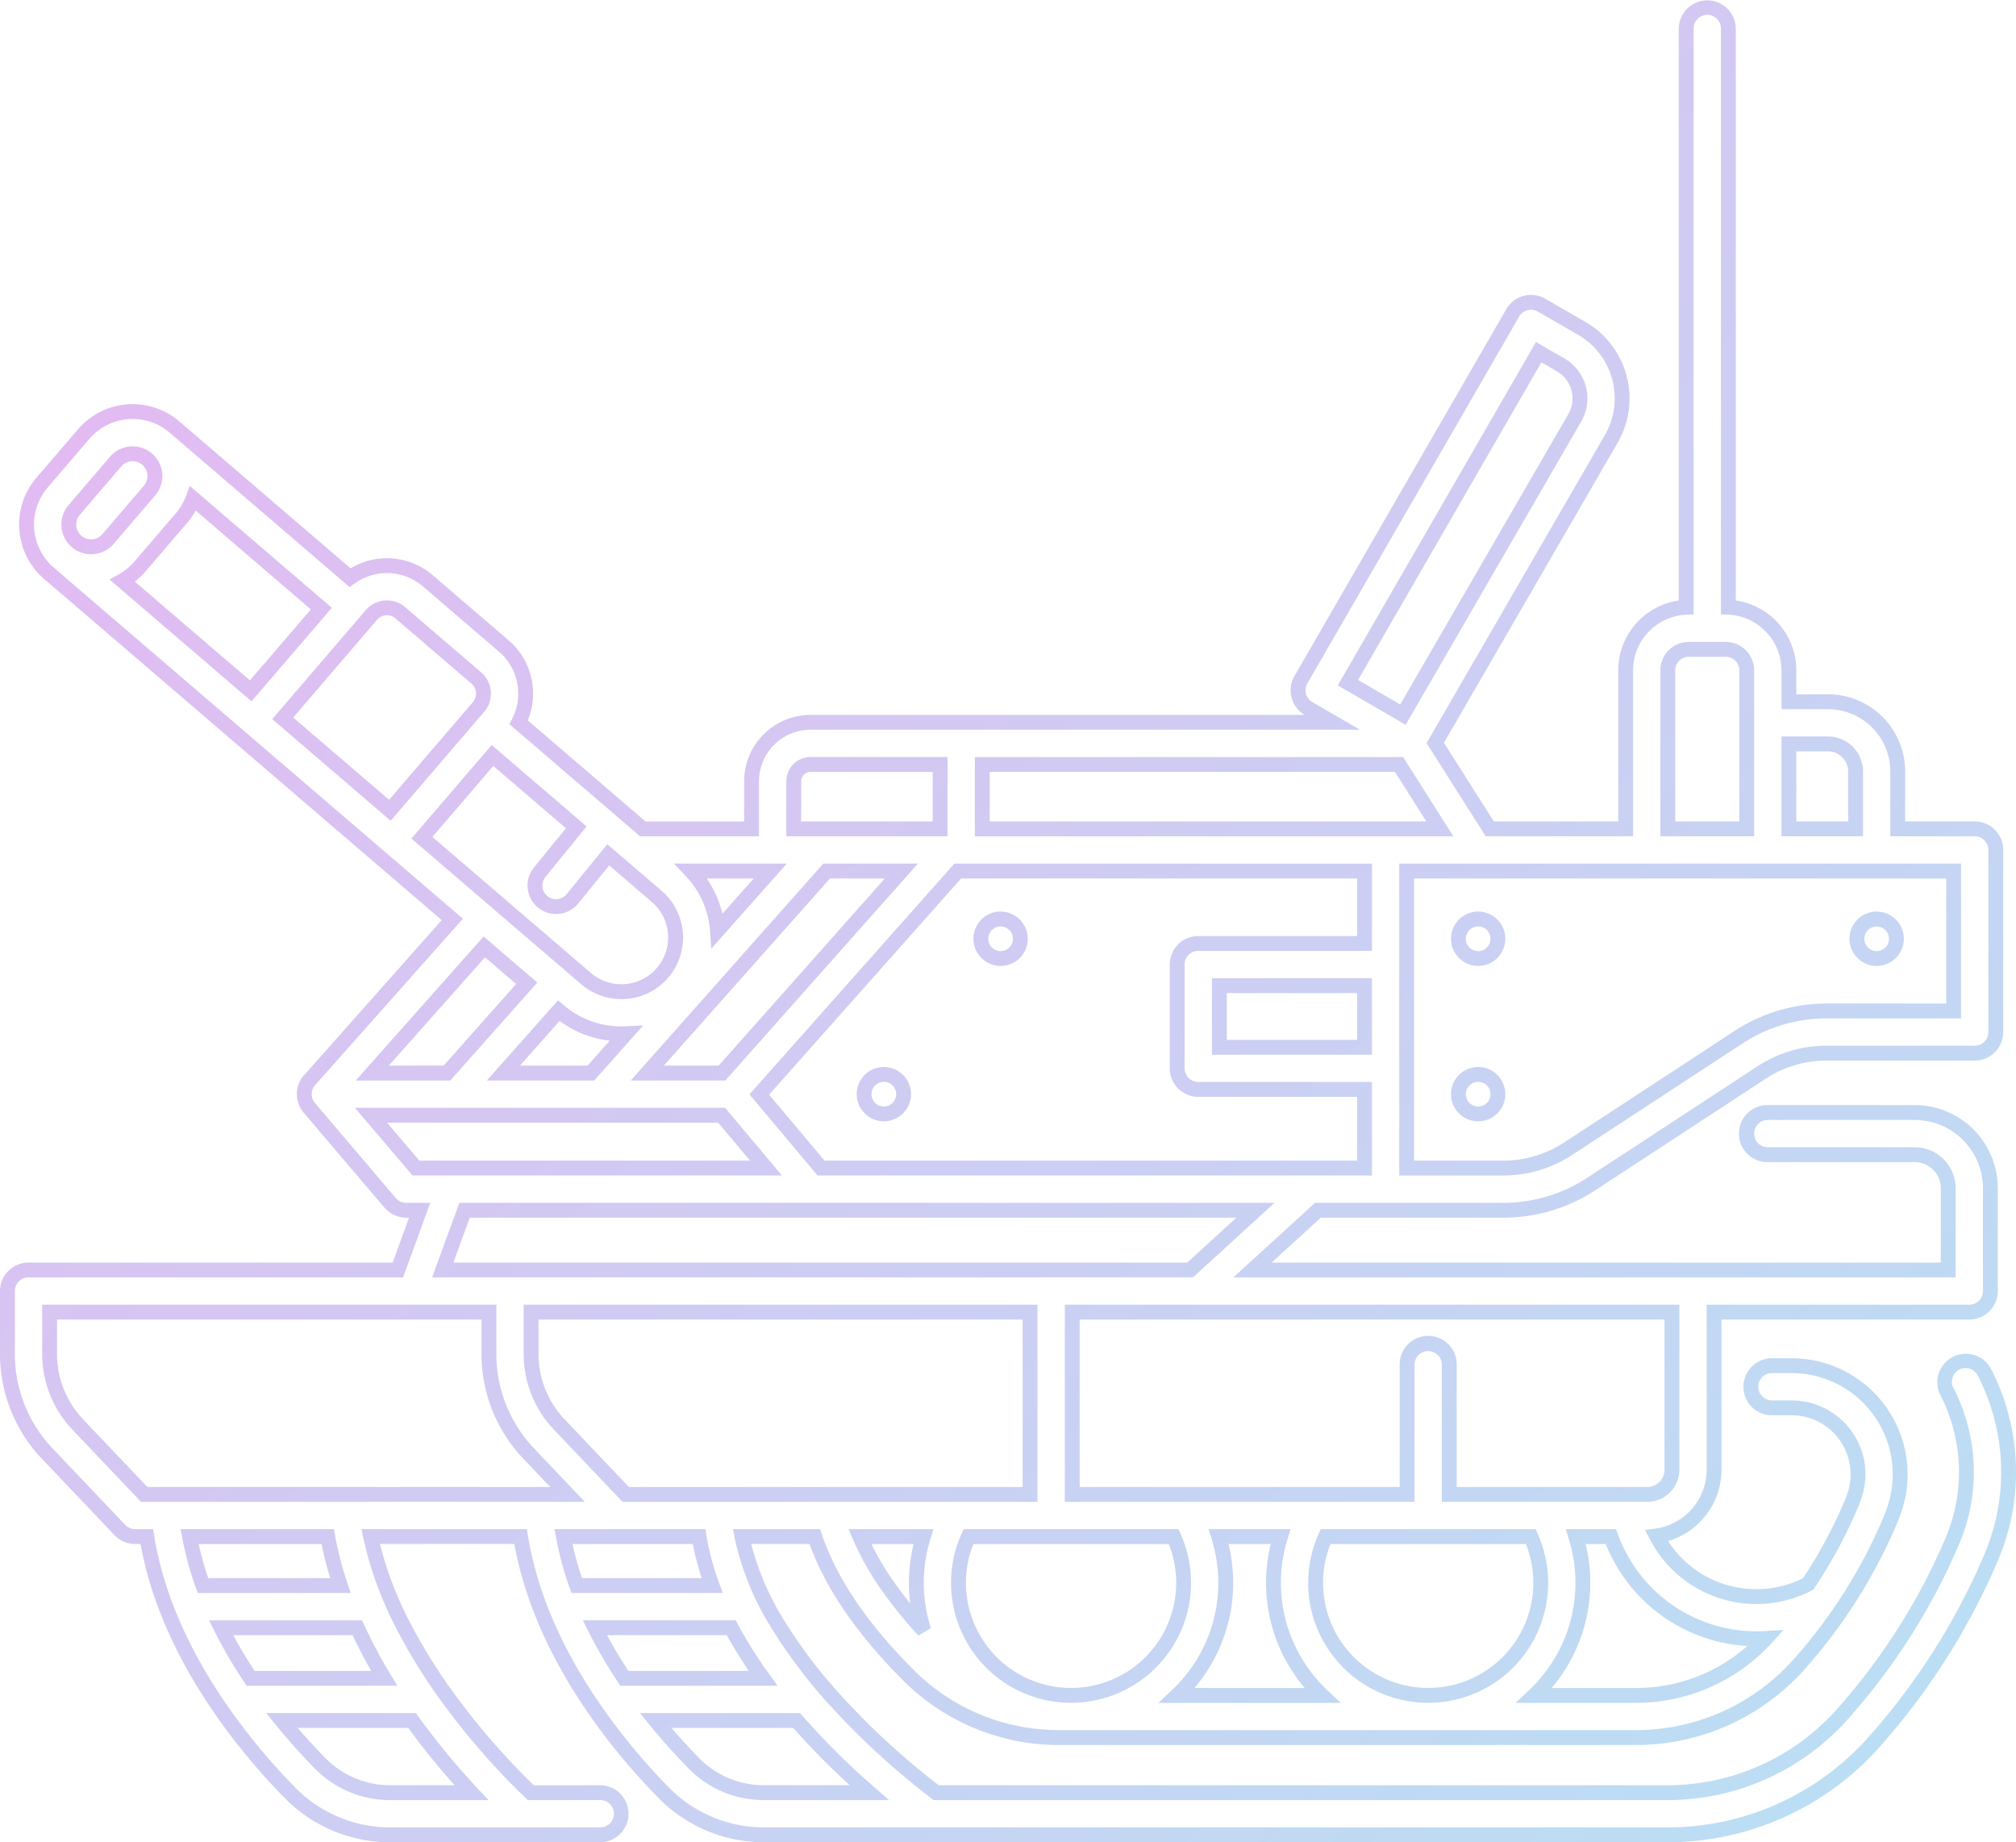 <svg xmlns="http://www.w3.org/2000/svg" xmlns:xlink="http://www.w3.org/1999/xlink" width="425.423" height="388.721" viewBox="0 0 425.423 388.721">
  <defs>
    <linearGradient id="linear-gradient" x1="-0.129" y1="0.062" x2="1.044" y2="1.128" gradientUnits="objectBoundingBox">
      <stop offset="0" stop-color="#b702d1"/>
      <stop offset="1" stop-color="#04a6da"/>
    </linearGradient>
  </defs>
  <g id="Ataque" transform="translate(0)" opacity="0.3">
    <path id="Union_13" data-name="Union 13" d="M349.408,386.222h0a59.794,59.794,0,0,0,44.569-19.928,143.8,143.8,0,0,0,25.186-39.644,47.587,47.587,0,0,0-1.535-40.359,6.017,6.017,0,0,0-10.7,5.5,35.574,35.574,0,0,1,1.15,30.175,131.8,131.8,0,0,1-23.083,36.323,47.763,47.763,0,0,1-35.579,15.9H195.6c-1.575-1.2-4.38-3.4-7.786-6.382a155.238,155.238,0,0,1-12.493-12.184,105.911,105.911,0,0,1-12.236-16.037,58.454,58.454,0,0,1-7.07-16.3h12.308c3.405,9.406,10.063,19.1,19.8,28.831A46.376,46.376,0,0,0,220.916,365.7H342.725a47.653,47.653,0,0,0,35.71-16.1,111.672,111.672,0,0,0,19.331-30.543l0-.007c.41-.977.767-1.935,1.063-2.846a24.479,24.479,0,0,0-23.26-32.108h-4.152a6.016,6.016,0,1,0,0,12.032h4.148a12.451,12.451,0,0,1,11.838,16.314c-.213.642-.458,1.294-.728,1.937a100.143,100.143,0,0,1-8.693,16.137,22.185,22.185,0,0,1-28.488-7.85,15.691,15.691,0,0,0,11.285-15.041V275.929h52.284a6.015,6.015,0,0,0,6.017-6.017V248.218a17.547,17.547,0,0,0-17.541-17.543H370.55a6.017,6.017,0,1,0,0,12.033h31a5.52,5.52,0,0,1,5.505,5.512V263.9h-141.2l10.352-9.465h38.514a35.5,35.5,0,0,0,19.465-5.812l35.893-23.491a23.412,23.412,0,0,1,12.879-3.848h31.256a6.023,6.023,0,0,0,6.017-6.015V176.839a6.024,6.024,0,0,0-6.017-6.017H399.535V160.287A16.288,16.288,0,0,0,383.256,144h-6.688v-5.056A14.918,14.918,0,0,0,363.793,124.2V3.517a6.017,6.017,0,0,0-12.033,0V124.2a14.917,14.917,0,0,0-12.777,14.746v31.877H312.734l-10.528-16.6L338.868,90.9a18.633,18.633,0,0,0-6.822-25.481l-8.466-4.887a6.014,6.014,0,0,0-8.216,2.2l-44.7,77.419a6.017,6.017,0,0,0,2.161,8.2h-72.34l-.15,0H168.552a14.029,14.029,0,0,0-14.024,14.023v8.461H133.722L108.875,149.5a14.785,14.785,0,0,0-4.044-16.886L88.795,118.857a14.807,14.807,0,0,0-17.306-1.428L35.366,86.434c-.057-.048-.113-.1-.171-.141a15.167,15.167,0,0,0-21.221,1.775L5.2,98.293a15.158,15.158,0,0,0,1.817,21.543l83.7,71.814L61.877,224.135a6.02,6.02,0,0,0-.3,8.13l17.057,20.047a6.009,6.009,0,0,0,4.583,2.119h.6L80.364,263.9H3.516A6.023,6.023,0,0,0-2.5,269.913v13.242A32.02,32.02,0,0,0,6.343,305.3l15.316,16.116a6.043,6.043,0,0,0,4.361,1.871h1.132c1.9,10.453,6.248,21.1,12.931,31.676a127.378,127.378,0,0,0,9.133,12.61c2.647,3.23,5.473,6.376,8.4,9.35a31.2,31.2,0,0,0,22.1,9.3h44.474a6.017,6.017,0,0,0,0-12.033h-14.05A151.186,151.186,0,0,1,93.816,355.5a115.926,115.926,0,0,1-9.933-15.917,75.53,75.53,0,0,1-6.2-16.3h28.351c1.9,10.453,6.248,21.1,12.931,31.676a127.358,127.358,0,0,0,9.133,12.61c2.647,3.23,5.473,6.376,8.4,9.35a31.2,31.2,0,0,0,22.1,9.3Zm62.867-100.06a2.873,2.873,0,0,1,2.565,1.564,44.448,44.448,0,0,1,1.436,37.7A140.666,140.666,0,0,1,391.64,364.2a56.658,56.658,0,0,1-42.232,18.883H158.6a28.063,28.063,0,0,1-19.876-8.36,131.562,131.562,0,0,1-17.115-21.436c-6.738-10.659-11.015-21.365-12.713-31.82l-.214-1.316h-34.9l.394,1.888a76.586,76.586,0,0,0,6.906,18.967,119.055,119.055,0,0,0,10.2,16.351,153.687,153.687,0,0,0,17.139,19.533l.454.431h15.3a2.881,2.881,0,1,1,0,5.763H79.726a28.06,28.06,0,0,1-19.877-8.361A131.559,131.559,0,0,1,42.734,353.29C36,342.631,31.719,331.925,30.021,321.47l-.214-1.316H26.02a2.894,2.894,0,0,1-2.089-.9L8.614,303.141A28.885,28.885,0,0,1,.636,283.157V269.913a2.884,2.884,0,0,1,2.881-2.881H82.558L88.3,251.3H83.214a2.879,2.879,0,0,1-2.2-1.016L63.962,230.233a2.9,2.9,0,0,1-.42-3.08,2.855,2.855,0,0,1,.581-.83l.035-.035.033-.037,30.991-34.9L9.034,117.432a12.025,12.025,0,0,1-1.45-17.1l8.771-10.226a12.019,12.019,0,0,1,16.845-1.4l.032.026c.033.026.064.052.094.078L71.29,121.39l1-.732a11.564,11.564,0,0,1,3.283-1.67,11.644,11.644,0,0,1,11.177,2.249L102.79,135a11.666,11.666,0,0,1,2.772,14.2l-.571,1.1,27.571,23.654h25.1V162.363a10.9,10.9,0,0,1,10.89-10.89H284.476l-10.044-5.83a2.887,2.887,0,0,1-1.05-3.934l44.7-77.418a2.878,2.878,0,0,1,3.933-1.051l8.466,4.887a15.5,15.5,0,0,1,5.675,21.2l-37.613,64.967,12.469,19.665h31.108V138.947a11.778,11.778,0,0,1,11.276-11.753l1.5-.063V3.517a2.881,2.881,0,1,1,5.763,0V127.13l1.5.063a11.778,11.778,0,0,1,11.272,11.755v8.19h9.822a13.153,13.153,0,0,1,13.146,13.15v13.669h17.811a2.885,2.885,0,0,1,2.882,2.881v38.425a2.884,2.884,0,0,1-2.882,2.879H382.955a26.61,26.61,0,0,0-14.6,4.361L332.464,246a32.362,32.362,0,0,1-17.747,5.3H274.986l-17.21,15.736H410.187V248.218a8.656,8.656,0,0,0-8.638-8.645h-31a2.881,2.881,0,1,1,0-5.762h30.99a14.412,14.412,0,0,1,14.408,14.409v21.692a2.885,2.885,0,0,1-2.881,2.881h-55.42V307.62a12.551,12.551,0,0,1-10.8,12.413l-2.2.306,1.024,1.97a25.324,25.324,0,0,0,34.113,10.808l.358-.185.224-.335a103.281,103.281,0,0,0,9.2-17l0-.006c.3-.72.577-1.45.816-2.172l0-.007a15.587,15.587,0,0,0-14.819-20.423h-4.148a2.88,2.88,0,1,1,0-5.761h4.152a21.347,21.347,0,0,1,20.279,28l0,0c-.268.827-.594,1.7-.969,2.594h0a108.542,108.542,0,0,1-18.79,29.688l0,0a44.515,44.515,0,0,1-33.363,15.047H220.916A43.241,43.241,0,0,1,190.34,349.9c-9.766-9.755-16.3-19.405-19.422-28.681l-.359-1.068h-18.4l.368,1.87a59.419,59.419,0,0,0,7.882,19.193A109.024,109.024,0,0,0,173,357.735a158.378,158.378,0,0,0,12.746,12.432c3.806,3.327,6.884,5.715,8.379,6.842l.419.316h154.87a50.9,50.9,0,0,0,37.915-16.941,134.936,134.936,0,0,0,23.634-37.19,38.713,38.713,0,0,0-1.249-32.835,2.883,2.883,0,0,1,2.56-4.2ZM79.711,377.324H100.58l-2.456-2.636a154.855,154.855,0,0,1-12.388-15.073l-.469-.652H53.67l2.08,2.557c2.574,3.164,5.335,6.249,8.206,9.169a22.241,22.241,0,0,0,15.755,6.636Zm13.715-3.135h-13.7a19.106,19.106,0,0,1-13.534-5.7c-2.023-2.057-3.99-4.2-5.872-6.392H83.662C86.655,366.212,89.929,370.266,93.427,374.188Zm65.164,3.135h26.535l-3.159-2.75A156.831,156.831,0,0,1,166.8,359.5l-.469-.537H132.55l2.08,2.557c2.571,3.16,5.332,6.245,8.207,9.169a22.234,22.234,0,0,0,15.754,6.636Zm18.233-3.135H158.6a19.1,19.1,0,0,1-13.532-5.7c-2.024-2.059-3.991-4.2-5.872-6.392h25.7A157.428,157.428,0,0,0,176.823,374.188Zm65.129-17.377h38.487l-2.875-2.709a31.092,31.092,0,0,1-8.346-31.913l.638-2.036H252.537l.638,2.036a31.09,31.09,0,0,1-8.348,31.914Zm30.886-3.135H249.554a34.23,34.23,0,0,0,7.182-30.387h8.922a34.23,34.23,0,0,0,7.18,30.387Zm44.479,3.135H342.73a38.729,38.729,0,0,0,28.521-12.526l2.627-2.859L370,341.66c-.619.037-1.245.056-1.86.056A31.118,31.118,0,0,1,338.9,321.188l-.374-1.035H327.9l.638,2.036a31.093,31.093,0,0,1-8.348,31.914ZM366.252,344.8a35.593,35.593,0,0,1-23.522,8.878H324.919a34.226,34.226,0,0,0,7.182-30.387h4.248a34.247,34.247,0,0,0,29.9,21.51Zm-67.374,12h0a25.314,25.314,0,0,0,23.082-35.72l-.417-.923H276.212l-.417.923a25.312,25.312,0,0,0,23.082,35.72ZM319.5,323.289a22.177,22.177,0,0,1-20.617,30.372h0a22.179,22.179,0,0,1-20.616-30.372Zm-95.982,33.5h0A25.314,25.314,0,0,0,246.6,321.076l-.416-.923H200.848l-.416.923a25.311,25.311,0,0,0,23.083,35.717Zm20.618-33.5a22.177,22.177,0,0,1-20.618,30.369h0A22.179,22.179,0,0,1,202.9,323.289ZM49.544,353.2H81.356l-1.435-2.378A108.333,108.333,0,0,1,74.312,340.3l-.42-.911H41.609l1.135,2.269A100.7,100.7,0,0,0,49.078,352.5Zm26.295-3.135H51.223c-1.643-2.5-3.149-5.026-4.5-7.541H71.891C73.072,345.016,74.394,347.541,75.839,350.064Zm52.585,3.135h33.162l-1.792-2.485a93.193,93.193,0,0,1-6.6-10.5l-.443-.829H120.488l1.135,2.269a100.688,100.688,0,0,0,6.335,10.846Zm27.088-3.135H130.1c-1.643-2.5-3.15-5.027-4.5-7.541h25.273C152.245,345.013,153.8,347.538,155.512,350.064Zm35.79-7.472,2.643-1.546a31.118,31.118,0,0,1-.09-18.856l.637-2.036H176.583l.92,2.178a59.325,59.325,0,0,0,6.237,10.986A91.834,91.834,0,0,0,191.3,342.591Zm-1.008-19.3a34.294,34.294,0,0,0-.716,12.535q-1.761-2.169-3.276-4.315a59.6,59.6,0,0,1-4.92-8.22ZM39.222,333.625H71.515l-.7-2.067a71.511,71.511,0,0,1-2.62-10.113l-.232-1.291H35.615l.346,1.855a69.075,69.075,0,0,0,2.888,10.577Zm27.962-3.135H41.438a66.564,66.564,0,0,1-2.018-7.2H65.358A74.283,74.283,0,0,0,67.184,330.489Zm50.917,3.135h31.932l-.779-2.111a53.84,53.84,0,0,1-2.682-10.042l-.212-1.319H114.5l.346,1.855a69.145,69.145,0,0,0,2.887,10.577Zm27.474-3.135H120.318a66.6,66.6,0,0,1-2.017-7.2h25.406A56.56,56.56,0,0,0,145.575,330.489Zm-118.318-16.1h93.657l-10.69-11.248a28.888,28.888,0,0,1-7.981-19.985V272.794H6.4v10.361a23.165,23.165,0,0,0,6.4,16.021Zm86.352-3.135H28.6L15.067,297.014a20.029,20.029,0,0,1-5.533-13.856v-7.228H84.423l.15,0h.649l0,0H99.106v7.226a32.023,32.023,0,0,0,8.845,22.149Zm15.256,3.135h87.572v-41.6H108v10.361a23.164,23.164,0,0,0,6.4,16.021Zm84.437-3.135H130.21l-13.536-14.242a20.029,20.029,0,0,1-5.536-13.856v-7.228H213.3Zm8.9,3.135H296V285.463a2.881,2.881,0,0,1,5.763,0v28.928h43.351a6.778,6.778,0,0,0,6.771-6.769V272.794H222.2Zm70.663-3.135H225.335V275.929H250.1c.089,0,.176.006.259.006H253.2l0-.006h95.552V307.62a3.648,3.648,0,0,1-3.637,3.635H304.9V285.463a6.017,6.017,0,1,0-12.033,0ZM88.691,267.031H249.25L266.462,251.3H94.432ZM248.033,263.9H93.173l3.453-9.465h161.76ZM84.551,245.533h77.957l-12-14.286H72.4Zm71.228-3.135H86l-6.819-8.015h69.865Zm14.255,3.135H287.011V225.8H250.36a2.885,2.885,0,0,1-2.881-2.881v-21.9a2.884,2.884,0,0,1,2.881-2.881h36.651V179.724H198.9l-43.249,48.695ZM283.876,242.4H171.5l-11.7-13.922,40.515-45.616h83.562v12.146H250.36a6.023,6.023,0,0,0-6.017,6.016v21.9a6.024,6.024,0,0,0,6.017,6.017h33.515Zm8.9,3.135h21.933a26.56,26.56,0,0,0,14.6-4.361L365.2,217.683a32.363,32.363,0,0,1,17.744-5.3H411.33V179.72H292.775ZM408.2,209.248H382.946a35.5,35.5,0,0,0-19.462,5.812l-35.891,23.489a23.434,23.434,0,0,1-12.885,3.848h-18.8V182.856H408.2ZM184.014,234.1a5.731,5.731,0,1,0-5.731-5.731A5.737,5.737,0,0,0,184.014,234.1Zm0-8.326a2.6,2.6,0,1,1-2.6,2.6A2.6,2.6,0,0,1,184.014,225.77ZM309.427,234.1a5.731,5.731,0,1,0-5.731-5.731A5.737,5.737,0,0,0,309.427,234.1Zm0-8.326a2.6,2.6,0,1,1-2.6,2.6A2.6,2.6,0,0,1,309.427,225.77Zm-236.853-.286H92.526l18.354-20.668L99.556,195.1Zm18.544-3.135H79.551l20.3-22.862,6.565,5.633Zm9.116,3.135H122.9l10.312-11.611-3.716.175c-.291.014-.589.021-.886.021h-.031a18.689,18.689,0,0,1-12.152-4.5l-1.169-1Zm21.255-3.135H107.211l8.378-9.434a21.834,21.834,0,0,0,10.586,4.156Zm9.114,3.135h19.959l.468-.527L191.2,179.72H171.243l-.468.527Zm18.55-3.135H137.58l35.072-39.493h11.573Zm104.089-2.308h33.769V203.9H253.242Zm30.634-3.135h-27.5v-9.867h27.5Zm-155.259-8.591h0a13,13,0,0,0,8.474-22.878l-11.43-9.807-8.592,10.536a2.851,2.851,0,0,1-2.222,1.059h-.012a2.881,2.881,0,0,1-2.23-4.7l8.682-10.647-20.028-17.184L84.319,174.434l35.834,30.746A13.009,13.009,0,0,0,128.616,208.315ZM126.059,180.1l8.99,7.714a9.871,9.871,0,0,1-6.433,17.363h0a9.871,9.871,0,0,1-6.422-2.379L88.74,174.1,101.6,159.114l15.328,13.151-6.75,8.278a6.015,6.015,0,0,0,4.656,9.816h.017a5.973,5.973,0,0,0,4.653-2.215Zm82.589,21.21a5.731,5.731,0,1,0-5.731-5.731A5.737,5.737,0,0,0,208.648,201.312Zm0-8.326a2.6,2.6,0,1,1-2.6,2.6A2.6,2.6,0,0,1,208.648,192.986Zm100.779,8.326a5.731,5.731,0,1,0-5.731-5.731A5.737,5.737,0,0,0,309.427,201.312Zm0-8.326a2.6,2.6,0,1,1-2.6,2.6A2.6,2.6,0,0,1,309.427,192.986Zm84.092,8.326a5.731,5.731,0,1,0-5.731-5.731A5.737,5.737,0,0,0,393.519,201.312Zm0-8.326a2.6,2.6,0,1,1-2.6,2.6A2.6,2.6,0,0,1,393.519,192.986ZM147.6,197.667l15.938-17.946H139.7l2.52,2.648a18.81,18.81,0,0,1,5.117,11.589Zm8.96-14.811-6.621,7.455a22,22,0,0,0-3.3-7.455Zm46.654-8.894h86.555l.122,0h14.3l-10.6-16.72H203.216Zm86.463-3.135H206.351V160.373h85.514l6.624,10.449h-8.6C289.822,170.822,289.75,170.824,289.679,170.826Zm-126.252,3.132h34.027V157.236h-28.9a5.132,5.132,0,0,0-5.126,5.127Zm30.892-3.135H166.562v-8.46a1.993,1.993,0,0,1,1.99-1.992h25.766Zm153.562,3.135h19.789V138.947a6,6,0,0,0-6-6h-7.789a6,6,0,0,0-6,6Zm16.653-3.135H351.016V138.947a2.874,2.874,0,0,1,2.867-2.866h7.785a2.873,2.873,0,0,1,2.865,2.867Zm8.9,3.135h17.206V160.287a7.392,7.392,0,0,0-7.382-7.386h-9.824Zm14.07-3.135H376.567V156.036h6.685a4.263,4.263,0,0,1,4.25,4.252Zm-307.556-.141,19.726-22.987a5.9,5.9,0,0,0-.637-8.324L83,125.61a5.9,5.9,0,0,0-3.843-1.423c-.146,0-.3.006-.447.017a5.9,5.9,0,0,0-4.032,2.041L54.951,149.237Zm-.788-43.359a2.767,2.767,0,0,1,1.8.667l16.034,13.76a2.773,2.773,0,0,1,.3,3.9L79.609,166.261,59.373,148.9l17.686-20.611a2.748,2.748,0,0,1,1.889-.957C79.018,127.326,79.09,127.323,79.158,127.323Zm214.969,23.106.786-1.358L331.166,86.45A9.75,9.75,0,0,0,327.6,73.121l-5.97-3.455L279.807,142.12Zm28.646-76.476,3.255,1.884a6.615,6.615,0,0,1,2.424,9.043l-35.466,61.262-8.9-5.164ZM50.579,145.484l16.94-19.739L37.547,100.029l-.783,2.11a12.015,12.015,0,0,1-2.147,3.644l-8.77,10.224a11.964,11.964,0,0,1-3.27,2.671l-1.966,1.094Zm12.519-19.4L50.241,141.063l-24.3-20.851a15.119,15.119,0,0,0,2.287-2.164L37,107.823a15.233,15.233,0,0,0,1.794-2.595ZM16.716,114.441h0a6.266,6.266,0,0,0,4.761-2.188l8.77-10.225a6.271,6.271,0,0,0-4.755-10.351h-.008a6.265,6.265,0,0,0-4.756,2.184l-8.772,10.226a6.272,6.272,0,0,0,4.759,10.354Zm8.773-19.629a3.136,3.136,0,0,1,2.378,5.175L19.1,110.212a3.134,3.134,0,0,1-2.381,1.094h0a3.136,3.136,0,0,1-2.379-5.177L23.108,95.9a3.132,3.132,0,0,1,2.377-1.091Z" transform="translate(2.5 2.5)" fill="url(#linear-gradient)"/>
  </g>
</svg>
